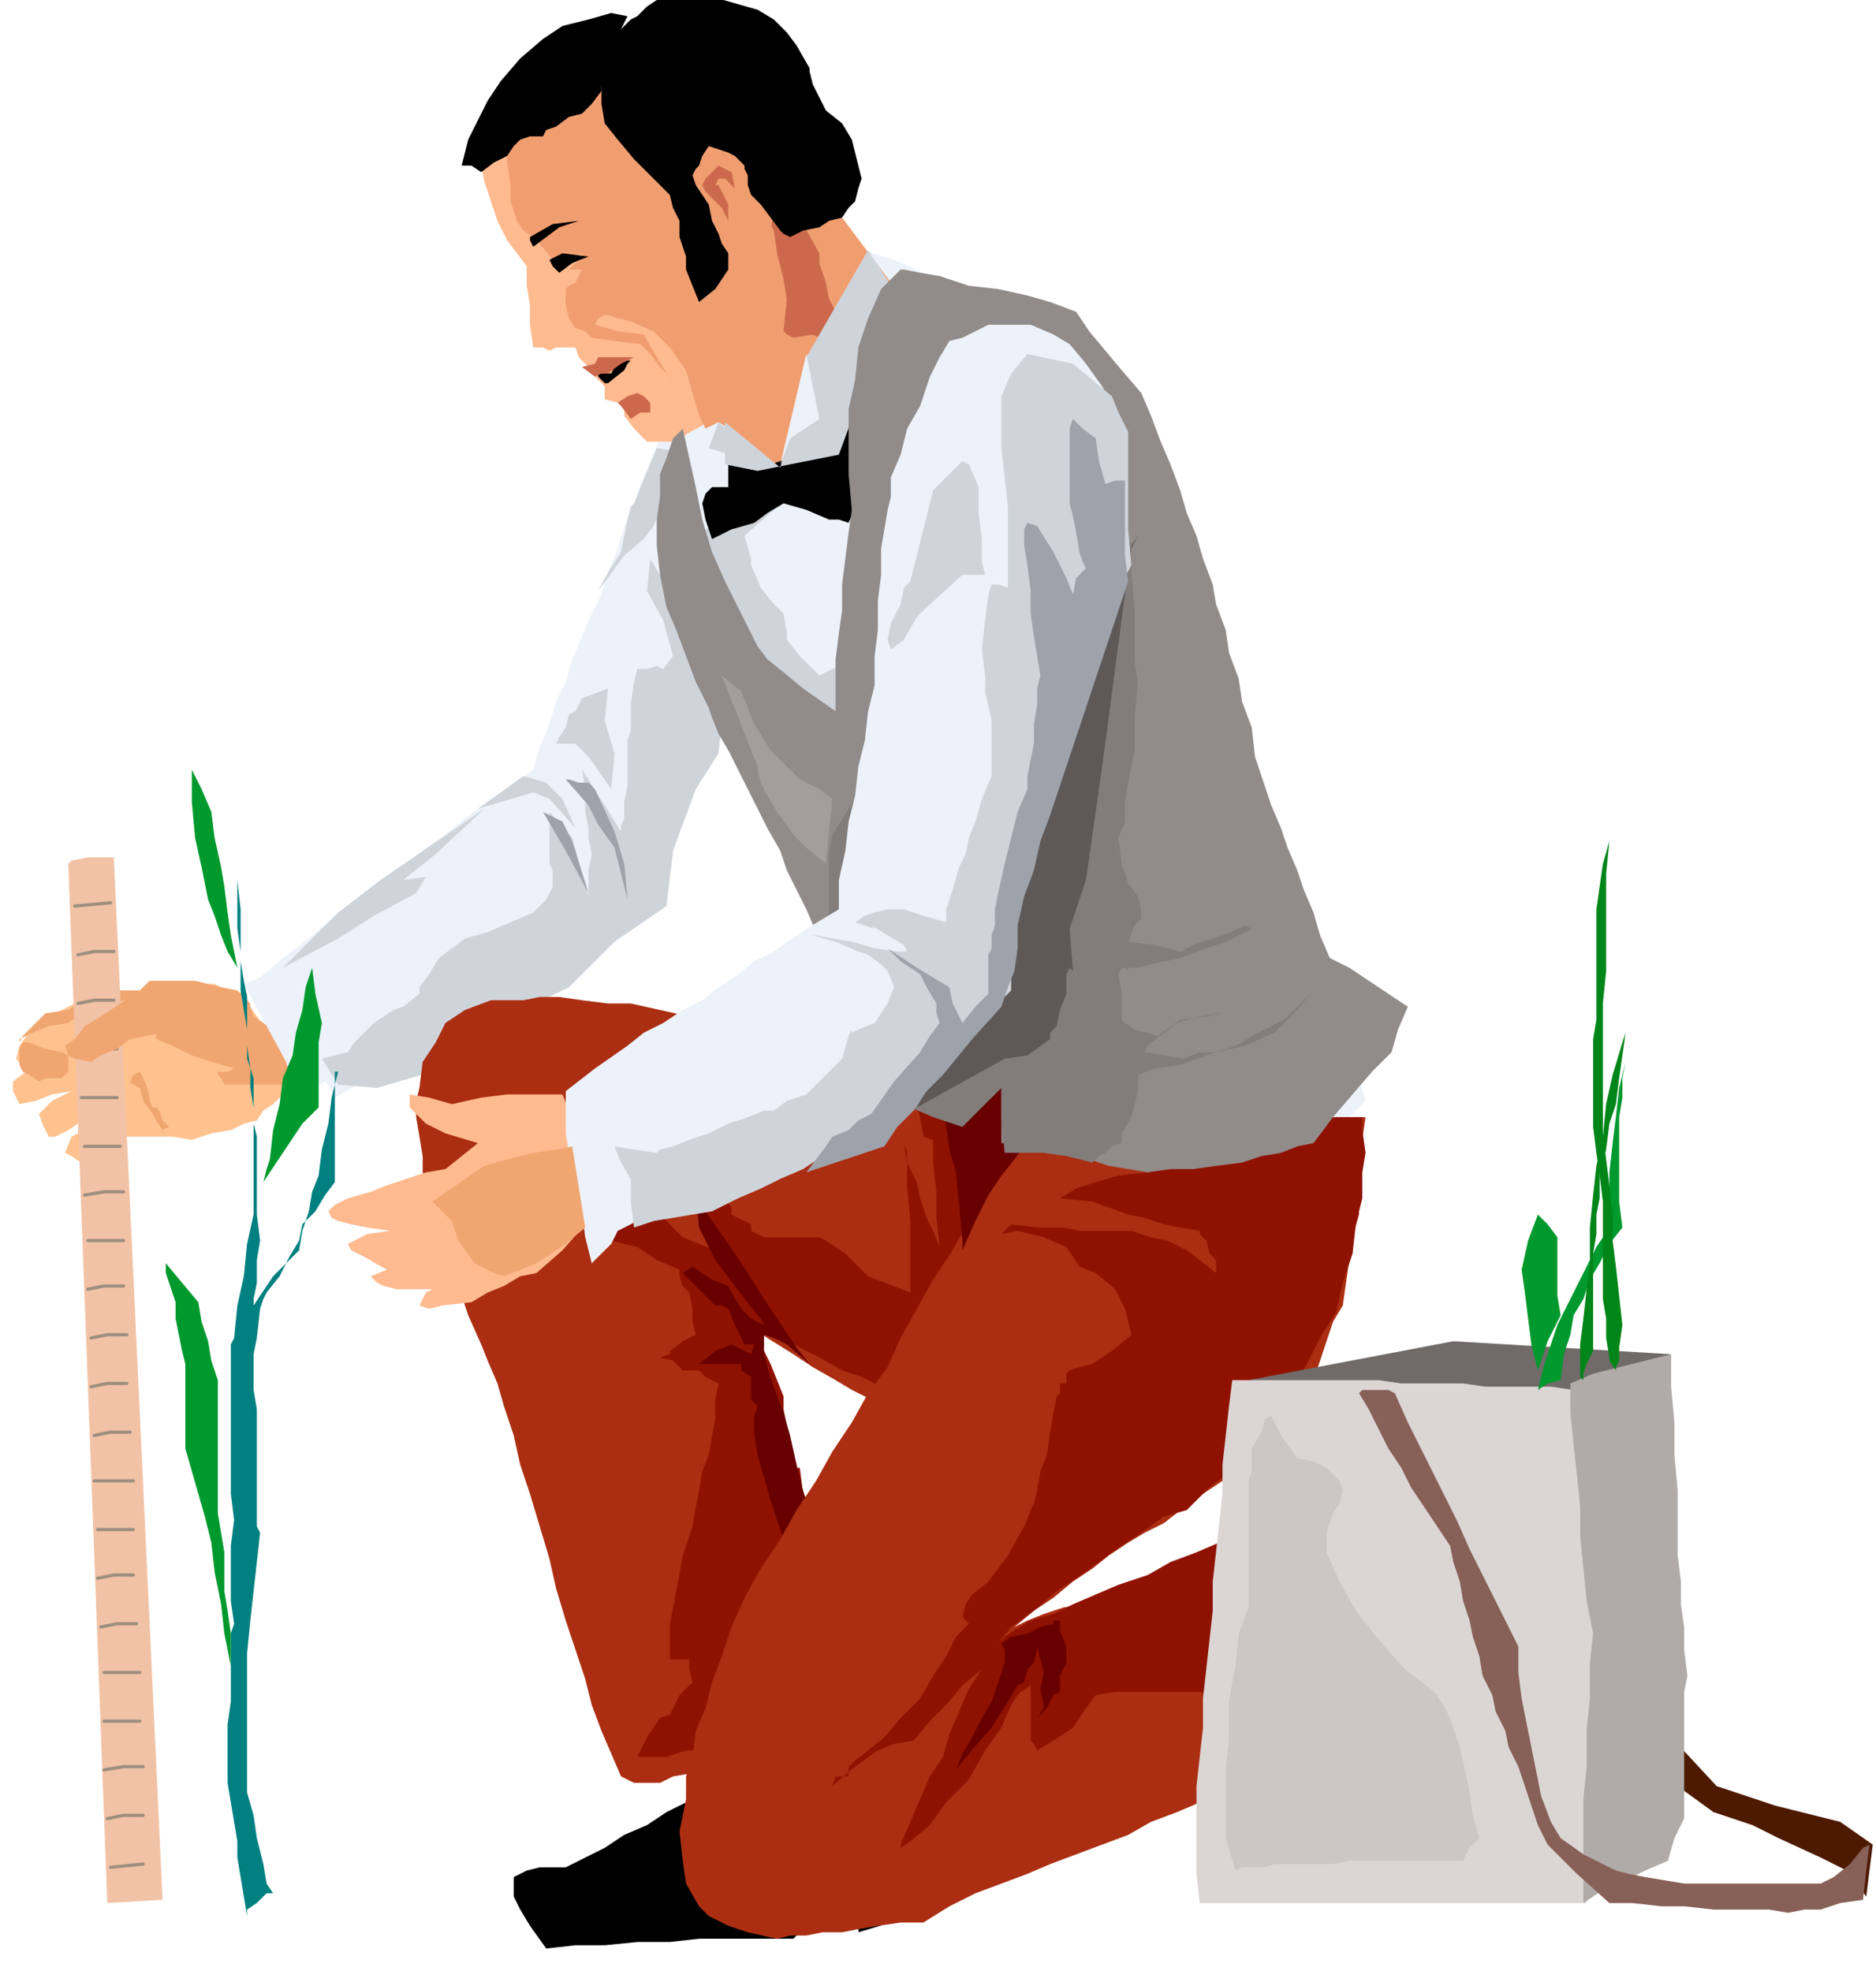 <svg xmlns="http://www.w3.org/2000/svg" fill-rule="evenodd" height="98.059" preserveAspectRatio="none" stroke-linecap="round" viewBox="0 0 577 607" width="93.307"><style>.pen1{stroke:none}.brush2{fill:#edf2fa}.brush3{fill:#cfd4db}.brush4{fill:#000}.brush5{fill:#ab2e12}.brush6{fill:#8f1200}.brush7{fill:#690000}.brush8{fill:#ffba8f}.brush9{fill:#f09e70}.brush10{fill:#cc694d}.brush13{fill:#f0a670}.pen3{stroke:none}.brush16{fill:#00992e}.brush23{fill:#008519}.brush25{fill:#9ea3ab}</style><path class="pen1" style="fill:#4d1a00" d="m576 568-10-7-20-5-18-6-13-14 1 14 11 8 12 4 8 4 13 6 8 4 6 8 2-16z"/><path class="pen1 brush2" d="m206 129-3 6-3 7-3 7-2 7-3 6-2 7-3 7-2 7-3 6-3 7-3 7-2 7-3 6-2 7-3 7-2 7-7 5-7 5-7 5-6 5-7 5-7 5-7 5-6 6-8 5-7 6-8 6-7 6 7 10 7 11 4 7 5 9 7-4 9-4 7-4 9-3 8-4 8-4 8-4 9-3 8-8 8-7 8-7 9-7 3-9 3-9 3-9 3-9 3-9 4-9 3-9 4-9-1-8v-7l-1-7v-7l-1-8v-20l-1-9-1-9-1-8v-8l-3 2-4 5-6 4-2 2z"/><path class="pen1 brush3" d="m202 138-7 17-1 1-1 4-1 5-1 5-5 8-2 4 8-11 6-5 3-4 4-9 2-10 2-4-7-1zm5 46-7-12-1 10 5 9 3 11-3 4-2-1-3 1h-3l-1 4-1 7v8l-1 3v14l-1 5v5l-1 2v2l-5-8-2-3-3-5-2-3 1 6v7l1 5v3l1 5-1 5v8l-5-18-7-8v16l1 2v5l-2 4-4 4-7 3-7 3-7 2-4 3-4 3-3 5-3 4v2l-5 4-3 1-6 4-6 6-2 3-8 2 5 8 12 1 17-5 15-13 27-13 14-14 16-11 2-17 7-19 7-11 1-10-15-38z"/><path class="pen1 brush2" d="m264 77 8 2 8 3 8 4 8 5 7 3 8 4 8 3 9 4 3 8 4 9 4 10 4 10 3 9 4 11 4 10 4 11 3 9 4 11 4 9 4 11 4 9 4 10 4 9 5 10 1 5 2 6 1 5 3 5 3 8 5 9 3 8 4 9 2 4 2 6 2 6 2 7-4 4-3 4h-58l-6-2-6-1-6-1-6-1-6-2-6-1-6-1-5-1-6-2-6-1-6-1-5-1-6-2h-6l-6-2h-5l-1-8-1-7-1-7-1-6-1-8-1-7-1-7v-6l-3-6-3-6-3-6-2-6-3-6-2-6-3-6-2-5-3-6-3-6-3-6-2-5-3-6-2-6-3-6-2-5-1-7v-47l2-3 6-5 8-8 11-8 9-9 9-7 5-6 2-2z"/><path class="pen1 brush3" d="m238 157-9 8 2 7v2l3 7 4 5 3 3 1 6v2l4 5 4 4 2 2 6-3v17l-22-14-14-20-7-24 10-5 13-2z"/><path class="pen1 brush4" d="m224 138 13 2 13-7 6-7 7-10-1 27-7 11-10 1h-11l-10-5v-12zm0 412-7 2-6 3-6 3-6 4-7 3-6 4-6 3-6 3h-8l-4 1-4 2v6l2 4 3 5 5 7 9-1h9l10-1h10l9-1h29l5-5 5-4 4-4 6-3v14l10-3 11-2 1-6 1-5 1-4 2-3 1-6 1-4-1-5-3-5-4-6-6-7-7 1-7 2-7 1-6 1-8 1-7 1-6 1-6 3z"/><path class="pen1 brush2" d="m405 480 6-4 6-3 2 6 2 6 1 6 1 6v10l-1 6-1 8-6 2-5 2-1-6-1-6-1-6v-5l-1-6v-5l-1-6v-5z"/><path class="pen1 brush5" d="m222 316-10-3-9-2-9-2h-7l-8-1-7-1h-6l-5 1h-10l-8 3-6 4-3 6-4 6-1 8-1 4v5l1 6 1 6v5l2 6 1 7 3 8 2 6 3 8 3 9 4 9 2 5 3 7 2 7 3 9 2 9 3 9 3 10 3 10 2 9 3 10 3 9 3 9 2 8 3 8 3 7 3 7 4 2h8l4-2 6-1 6-2 6-1 5-2 5-2 5-2h12l4 4-2-9-2-9-2-8-1-8-2-9-2-8-2-8-1-8-3-9-1-8-3-9-1-8-2-9-1-8-2-8v-8l7 5 8 5 6 4 7 4 5 3 6 3 5 2 6 2 5 1 6 1h6l7 1h7l9 1h4l5 1h5l6 1 3-6 4-5 4-6 4-5 3-7 4-6 4-6 4-6 3-7 4-6 4-6 4-5 3-6 4-6 4-5 5-4-8-2-7-1-7-2-6-1-7-1-6-1-6-1h-5l-6-2-6-1-5-1h-5l-10-1-9-1-11-2-10-1-10-2-10-1-11-3-10-3-6-2-6-1-6-2-5-1z"/><path class="pen1 brush6" d="m322 346-7-5-9-1-9-2-4-2-3-2-2-3-3-5-1-2h-3v2l1 3-2 2 2 8 2 11 3 1v7l1 9v8l1 9-2-5-2-4-2-6-1-5-3-6-1-6-2-6v-3l-3-8v-1 2l1 4 2 6 3 9v10l1 11v22l-13-5-3-3-4-4-6-4-2-1h-17l-4-2v-2l-6-3v-2l-2-3h-2l-3-5-6-4-7-4-3-1-2-4-1-3-2-1-2-1 4 7 5 8 6 8 7 5 1 5 2 6-10-4-7-7-5-1h-5l-5-1h-7l-1 1-1 1v2l1 3 3 1 5 2 4 1 4 1 6 4 7 3v2l1 3 2 2 1 5v4l1 4-4 2-4 3v1l-3 1 4 1 3 3h5l2 2 4 2-1 5v6l-1 5-1 6-2 5-1 6-1 5-1 6-3 9-2 11-2 10v11h6v3l1 4-4 4-3 6-3 1-2 3-2 3-1 2-1 2-1 2h9l6-2h4l9-1h29l-1-10v-10l-1-6v-17l-1-6v-6l-1-6v-6l-2-11-1-8h-2l-2-7v-6l-1-5v-4l-2-5-2-5-3-6-2-6 7 3 7 4 6 3 7 4 6 2 6 3 6 2 7 2 6 1 6 1 7 1 8 1h7l8 1h9l10 1 1-9 4-9 6-11 9-10 8-11 8-10 8-9 6-6 3-5 3-5 3-4 4-2v-3l-3-1-4 1-7 1-6 2-8 1-6 2h-7l-4 1-6-2-5-2-6-2-5-1-6-2-6-1-6-1h-4l-1 1 4 6z"/><path class="pen1 brush7" d="m249 420-4-5-4-6-6-9-5-8-6-9-5-7-4-6-1-1 1 9 5 10 6 8 7 9 1 1 1 2-4-2-3-3-3-5-1-2-5-2-3-2-3-2-3 2 1 1 4 4 3 3 2 2h2l2 1 2 5 3 6h3l-1 3-4-2-2-1-5 2-5 4h13v2l3 2v7l2 2-1 3v6l1 6 2 7 2 7 2 6 2 6 1 7 1 7 3 3v3l1 4 2-7 2-7-1-8v-8l-3-9-2-8-2-9-2-7-3-8-2-6-1-5v-5l3 1 4 2 7 6z"/><path class="pen1 brush5" d="m317 351-7 8-6 9-6 8-5 9-6 9-5 9-5 9-4 9-6 8-5 9-6 9-5 9-6 9-5 9-6 9-5 9-4 9-3 9-3 8-2 8-3 7-1 8-2 6v7l-2 10 1 9 1 7 4 7 3 3 6 3 6 2 9 2 4-1h5l5-1h6l5-1 6-1 7-1h7l8-5 8-4 8-3 8-3 7-3 8-3 8-3 8-3 7-4 8-3 7-3 8-3 7-4 8-3 9-3 9-3 1-10 1-9v-9l1-9-1-9-2-9-3-8-2-7h-6l-6 2-6 1-5 3-6 2-6 2-6 3-6 3-7 2-6 2-6 2-6 3-6 1-6 2-5 2-4 2 6-5 6-4 6-5 6-4 5-4 6-4 5-3 6-3 9-7 9-6 8-6 8-4 3-5 3-5 3-6 3-5 2-6 2-6 2-6 3-5 1-7 1-7 1-7 2-7v-8l1-7v-8l1-7h-33l-7 1-6 1-6 1h-13l-7 1-6 1h-13l-6 1-6 1z"/><path class="pen1 brush6" d="m384 351-9-3-8-1h-8l-7 1h-8l-8 2-8 1-7 2 9-1 10-1 9-1h10l9-2 10-1h10l11 1-2 2-1 3h-4l-4 1-5 1-2 3h-13l-8 1-7 2-9 1-7 2-6 2-5 3 10 1 11 4 5 1 6 2 5 1 6 1v1l2 2 1 4 2 2v4l-5-4-4-3-6-3-5-1-6-2h-16l-5-1h-8l-8-1-3 3 5-1 8 2 7 3 4 6 5 2 6 5 3 6 2 8-6 5-6 4-4 1-3 1-1 1v3h-2v3l-1 1-1 5-1 6-1 7-2 5-1 6-1 4-1 2-2 5-5 9-6 8-5 4-2 3-1 4 2 2-4 4-3 6-4 6-4 7-6 6-5 6-5 4-5 4-1 1v3h-4l-1 3 7-6 7-5 5-2 6-1 5-6 5-5 5-6 6-5-4 6-3 7-3 7-2 7-4 6-3 7-3 7-3 7v1l3-2 6-5 5-7 7-7 5-9 5-7 3-7 2-3 1-1 3-2v17l1 1 1 2 5-3 6-4 4-6 3-4 6-1h26l6 1 6 2 8 4 5-7 6-9 4-11 2-8 2-2 3-2-2-1h-1l-1-5-2-4-2-5-2-2v-3h-8l-6 1-5 3-7 2-7 3-8 3-7 4-9 3-7 3-7 3-6 3-7 2-5 3-3 2-2 2 4-5 7-5 7-6 9-6 8-6 9-6 7-5 7-2 7-7 8-6 6-8 6-7 5-9 5-8 4-8 5-8 2-9 3-9 1-9 2-8v-8l1-6-1-7v-7 3h-8l-10 2-10 2-7 3z"/><path class="pen1 brush7" d="m308 506 1 2v4l-2 6-2 6-3 5-3 6-3 5-2 5 4-5 7-8 5-8 3-5 2-1 1-4 2-2 1-4v-1l1 4 1 4-1 5 1 5v1l-2 3 3-3 2-4 2-1v-5l2-4v-5l-2-5v-3h-2v1l-4 1-4 2-5 1-3 2zm11-156-2-7-2-5-3-3-2-2-5-2-4 1-5 2-5 4-1-10-1-10v7l1 7v7l1 8 1 7 2 7 1 10 1 11v3l4-9 4-8 4-6 4-5 3-4 4-3z"/><path class="pen1 brush8" d="m148 51 1 5 2 6 2 6 3 6 3 4 3 4v6l1 6v6l1 7h3l2 1 2-1h6l1 3 3 3 2 3 3 3v4l4 1 1 1 1 1v2l3 4 2 2 2 2h8l9-5 9-7 10-6 7-11 7-10 7-10 8-9-14-25-4-7-3-6-3-5-3-4-5-7-5-5-7-4-7-2-5-1h-18l-6-1h-10l-3 1-7 3-3 4-4 5-3 8-2 3-1 5-2 5-1 6z"/><path class="pen1 brush9" d="m164 73 2 2 4 5 2-1h4l3-1v2l-2 1-2 2h4l-2 4 3 6 5 4h2l3 1 4 1 7 3 5 5 5 7 2 7 2 7 2 4 4-2 5 3 6 7 5 3 6-2 25-29 9-21-27-36-7-9-5-9-6-8-6-8-10-3-10-3-9-2-9-2-7 2-6 3-7 2-6 3-3 3v4l-1 3-1 5-1 3v11l1 7v5l2 6 2 3 3 2z"/><path class="pen1 brush10" d="M252 78v3l2 6 1 5 2 4 3 5 3 4 2 2 2 3 1 1h-2l-5-3-5-2-6-3-6 1-2-1-1-1 1-10-1-6-2-8-1-7-3-6-1-4-1-4v-5l3 2 3 3 4 6 4 6 5 9z"/><path class="pen1 brush4" d="m178 68-8 1-7 4v1l1 2 8-6 6-2zm6 47h4l1-2 2-1 1-1h2l-1 1-1 2-5 4h-1l-2-2v-1zm-15-35 4-2 8 1-5 2-4 3-2-2-1-2z"/><path class="pen1 brush10" d="m190 124 3-2 3-1 2 1 2 2v3h-3l-3 2-3-4-1-1z"/><path class="pen1 brush9" d="m177 101 3 1 2 2 7 1 8 1 3 3 3 4 2 2 2 3-5-8-4-7-8-1-7-2 1-2 2-1-5-5-4-5-2 1-1 1v5l1 4 2 3zm41-49 1-5 3-2h4l7 4 1 4 1 6 1 2 2 4-1 6-6 3-3-4-4-7-5-8-1-3z"/><path class="pen1 brush10" d="m222 64 1 2 1 2v-5l-2-4-1-2h-1l1-2h2l1 1 2 2-1-5-4-2-4 4-1 2 1 2 5 5zm-39 48 1-2h11l-4 2-4 3h-2l-2 1-4-3 4-1z"/><path class="pen1" style="fill:#633" d="m74 331 1-2h3l1 3-1 1-2 1-2-2v-1z"/><path class="pen1 brush4" d="m193 5-3 6-2 3-2 1-1 3v10l-3 4-3 3-4 1-4 3-3 1-1 2h-4l-3 1-2 2-2 3-4 2-4 3-3-2h-3l2-8 3-6 3-6 4-6 6-7 7-6 6-4 8-2 7-2 5 1z"/><path class="pen1 brush4" d="M184 16v5l1 6v5l1 6 4 5 5 6 5 5 6 6 1 4 2 4v5l2 6v4l2 5 2 5 5-4 4-6v-5l-2-3-1-3-2-4-1-5-4-6-1-3 1-2 1-1 1-3 2-3 3 1 3 1 2 1 3 3v1l1 2v3l1 3 3 3 3 4 3 4 1 1 2 1 4-2 5-1 3-2 4-1 2-3 2-2 1-4 1-3-2-8-1-4-3-5-5-4-2-4-2-4-1-4v-1l-4-7-3-4-4-4-5-3-7-2-7-2h-9l-8 1-3 2-3 3-2 1-2 2-4 4-4 4z"/><path class="pen1 brush8" d="M173 337h-17l-8 1-9 2-7-2-6-1v4l5 5 6 3 10 3-5 4-5 4-6 1-6 2-6 2-5 2-7 2-4 2-2 2 1 2 2 1 4 1 5 1 7 1-7 1-4 2-2 1 1 2 4 2 7 4-5 2 2 2 2 1 4 1h11l-2 1-2 4 3 1 4-1 9-1 5-3 5-2 5-3 5-1 8-7 7-8 4-9 2-9-4-6-3-5-4-6-2-5z"/><path class="pen1" style="fill:#ffc28f" d="M66 303h-9l-8 2h-9l-8 2-9 2-6 3-6 3-5 7-1 4 3 4 5-2 5-1-7 1-3 2-4 3v3l2 4 5-1 5-2 6-1-6 3-4 4 1 3 2 4h2l4-2 3-2 4-1-4 3v1l-2 1-2 5 2 1 3 2 3-2 7-6h18l6 1 6-2 6-1 4-2 4-1 2-3 3-2 4-4 5-5-5-6-4-6-5-6-4-6-5-2-4-2z"/><path class="pen1 brush13" d="m21 315 4-3 7-2 6-2 4 1 1-4h-6l-5 1h-2l-2 1v1l-4 1-3 2-7 1-4 4-3 3-1 2v-1l4-2 5-2 6-1zm22 15 2 4 1 4v1l1 2h1l1 1 1 3 2 2-2 1-2-3-1-2-3-4-1-4-2-1-1-1 1-2 2-1zm5-10 5 2 6 3 6 2 7 2-2 1h-3v1l1 1 1 2h17l7 2v-7l-3-6-6-6-6-4-1-3-1-2v-2l-7-1-6 2-5 4-4 4-2 1-2 1-2 1v3-1z"/><path class="pen1" style="fill:#f2c2a6" d="m21 266 12 320 17-1-15-321h-8l-5 1-1 1z"/><path fill="none" d="m34 575 10-1m-11-14 5-1h6m-12-14 6-1h6m-12-14h11m-11-15h11m-12-14 5-1h6m-12-14 5-1h6m-11-14h11m-12-15h12m-12-14 5-1h6m-12-14 5-1h6m-11-14 5-1h6m-12-14 5-1h6m-11-14h11m-12-14 6-1h6m-12-14h11m-12-15h11m-11-14 5-1h6m-12-14 5-1h6m-11-14 5-1h6m-12-14 11-1" style="stroke:#9e8f80;stroke-width:1;stroke-linejoin:round"/><path class="pen3 brush13" d="m43 305-6 4-6 4-5 3-3 4-3 2 1 3 2 1 5 1 3-2 5-2 4-3 5-1 5-1 6 1h14l6-6 1-4-4-4-5-1-8-2H46l-3 3zM7 321h2l5 2 5 1 2 1v5l-2 2h-5l-2 1-3-2-2-1-1-2v-5l1-2z"/><path class="pen3 brush3" d="m244 127 4-17 19-33 9 14-18 49-25 5-10-2v-13l17 14 4-17z"/><path class="pen3 brush2" d="m240 143 3-8 9-6-4-20-8 34z"/><path class="pen3 brush4" d="M234 150h-15l-2 2-1 3 1 5 2 6 6-3 7-2 4-3 5-3 7 2 7 3h3l3 1 3-7 3-7-2-2-1-2-10 2-10 3-5 1-5 1z"/><path class="pen3 brush3" d="m221 130-3 8 20 6-17-14z"/><path class="pen3 brush2" d="m75 303 13 24 3 11 11-6-9-18-8-15-10 4z"/><path class="pen3" style="fill:teal" d="m76 590-1-6-1-6-1-6v-5l-1-6-1-6-1-6v-18l1-7v-21l1-3-1-7v-17l1-8-1-8v-46l1-2 1-10 2-9 1-10 2-9v-42l-2-6v-9l-1-6-1-6v-12l-1-7v-26 11l1 9v16l1 6 1 5v15l1 7v6l1 6v5l1 4v24l1 8-1 6v7l-1 5v2l6-9 8-8 1-6 2-6 1-6 2-5 1-8 2-8 1-8 2-8h-1v34l-3 4-3 5-4 4-1 5-3 5-3 6-4 5-1 2-1 3-1 9-1 5v11l1 6v36l1 2-1 9-1 9-1 9-1 10v43l2 7 1 7 2 8 1 6 2 3h-2l-3 3-3 2v2z"/><path class="pen3 brush16" d="M71 503v10l-2-10-1-9-2-10-1-9-2-8-2-7-2-7-2-7v-26l-1-4-1-5-1-5v-5l-3-9v-3l5 6 5 6 1 6 2 6 1 6 2 6v41l1 6 1 6v12l1 6 1 7zm12-146-1 3-1 4 4-6 4-6 4-6 5-5v-20l1-6-2-9-1-8-2 6-1 7-2 7-1 7-3 7-1 8-2 8-1 9zm-10-59-3-5-2-5-2-6-2-5-2-10-2-9-1-11v-10l3 6 3 7 1 8 2 9 1 6 1 8 1 7 2 10z"/><path class="pen3" style="fill:#918c8a" d="m277 83-6 6-4 9-3 9-1 10-2 9v20l1 11-1 7-1 8-1 8v8l-1 7-1 8v16l-10-7-6-5-5-4-3-4-3-6-3-6-4-8-4-9-3-10-2-10-2-9-2-9-3 3-2 6-2 5v7l-1 7v8l1 9 2 10 3 7 3 8 3 8 4 8 1 3 2 5 3 5 3 6 3 6 3 6 3 6 4 7 2 6 3 6 3 6 3 7 2 5 2 6 1 4 1 5 2 7 6 10 6 7 3 4 9 4 10 6 7-7 8-6v20h5l6 1 5 1 6 2 5 1 6 2 6 1 6 1 7-1h7l7-1 8-1 6-2 6-1 5-2 5-1 6-8 6-7 6-7 6-6 2-7 3-7-6-4-6-4-6-4-6-3-3-7-2-7-3-7-2-6-3-7-2-6-3-7-2-6-3-9-1-9-3-8-1-7-3-8-1-7-3-8-1-6-3-8-2-7-3-7-2-7-3-8-3-7-3-8-3-7-6-7-5-6-5-6-4-6-8-3-7-2-9-2-9-1-9-3-6-1-5-1h-1z"/><path class="pen3" style="fill:#827d7a" d="M348 167v10l1 11v16l1 6-1 10v11l-1 5-1 5-1 6v6l-2 5 1 8 2 6 3 4 1 4v3l-2 2-2 5 8 1 8 2 4-2 9-3 7-3 2 1-4 2-4 2-6 2-8 3-9 2-4 1h-3v1l-1-1h-1l-1 2 1 6v8l1 1 3 2 7 2 7-5 8-1 5-1h2-3l-6 1-7 2-4 3-5 4-1 2 6 1 6 1 5-2h5l9-2 9-4 6-6 6-7-4 4-5 5-8 4-7 4-9 3-8 3-8 1-5 2v5l-1 4-1 4-3 5v3l-3 1-2 2-2 1-2 2-8-2-7-1h-12l-1-11v-9l-6 6-6 6-9-3-7-3-4-8-3-7-3-8-3-6-3-8-3-7-3-8-3-6v-20l1-6 7-11 7-10 4-10 6-10 5-10 6-10 6-8 6-8 6-8 6-8h8l8 1 8 1 9 1z"/><path class="pen3" style="fill:#5e5957" d="m350 165-2 3-9 68-5 35-5 15 1 13-1-1-1 2v6l-2 5-1 5-2 2v2l-7 5-7 1-27 15 15-29 20-59 22-67 11-21z"/><path class="pen3 brush2" d="m344 128-1 5-1 6-1 5v6l-1 9-1 10-2 7v8l-2 7v8l-2 5v5l-2 5v5l-2 8-2 8-3 5-2 6-2 5-2 6-2 6-2 7-2 8-1 10-3 8-2 8-6 8-5 8-9 7-8 8-10 8-10 9-8 3-8 3-8 3-8 3-9 3-8 3-8 3-7 4-4 2-2 4-3 3-3 3-2-8-1-7-1-6-1-6-2-7-1-6v-13l9-7 10-7 5-4 6-3 6-4 6-3 5-4 6-4 5-4 6-3 10-7 10-6v-9l2-9 1-9 2-8 1-9 2-8 1-9 2-8v-9l1-8v-9l1-8v-8l1-6 1-6 1-4v-6l3-7 2-8 4-7 3-9 3-6 3-5 4-1 8-4h13l7 3 5 3 5 6 5 7 5 9z"/><path class="pen3" style="fill:#706b69" d="m384 425 63-12 67 4-28 12-102-4z"/><path class="pen3" style="fill:#dbd6d4" d="m379 425-1 8-1 9-1 9v9l-1 9-1 9-1 9v9l-1 9-1 9-1 9v9l-1 9-1 9v27l1 9h119v-11l1-10v-10l1-10v-10l1-10 1-10 1-9-2-10-1-10-1-10-1-9-2-10v-10l-2-10v-9l-7-1h-20l-7-1h-19l-7-1h-45z"/><path class="pen3" style="fill:#b0aba8" d="m483 426 7-3 8-2 8-2 8-2v10l1 11v10l1 11v20l1 8v7l1 7v7l1 8-1 5v39l-3 6-2 7-7 3-6 3-7 3-6 4v-32l1-10v-11l1-10v-11l1-9-2-10-1-10-1-10v-9l-1-10-1-9-1-10v-9z"/><path class="pen3 brush16" d="m473 428 2-8 2-6 2-6 3-6 3-6 3-6 3-6 4-6v-17l1-9 1-8 1-9 2-8-1 5v6l-1 6v26l1 8-4 5-3 6-3 5-2 6-3 5-1 6-2 6-1 8-4 1-3 2z"/><path class="pen3 brush16" d="m473 422-2-8-1-8-1-8-1-7 2-9 3-8 3 3 3 4v18l1 6-4 8-3 9z"/><path class="pen3 brush23" d="m495 418-1-6v-6l-1-6v-30l-1-8-1-7-1-8v-27l1-6v-34l1-7 1-7 2-7-1 10v30l-1 10v40l1 8 1 8 1 9v8l1 8 1 9 1 9-1 7v4l-1 2v1l-2-3v-1z"/><path class="pen3 brush23" d="M486 423v-9l1-8 1-9 1-8v-11l1-10 1-9 2-9 1-10 2-9 3-10 3-9-2 6-1 7-1 7-1 8-2 6-1 8-2 7v8l-1 5v6l-1 6v30l-2 4-1 3v2l-1-1v-1z"/><path class="pen3" style="fill:#876157" d="m429 429 4 9 5 10 5 10 5 10 4 9 5 10 5 10 5 10v8l1 8 2 10 2 10 2 10 3 8 3 5 7 5 10 5 4 1 5 1 6 1 6 1h42l4-2 5-4 4-5 2-1-1 8-1 9-7 1-6 2h-5l-5 1-6-1h-17l-9-1h-7l-9-1h-7l-10-9-9-9-3-6-2-6-2-6-2-6-3-6-1-5-3-6-1-5-3-6-1-6-2-6-1-5-2-6-1-6-2-6-1-5-4-6-4-6-4-6-3-6-4-6-3-6-3-6-3-5 1-1h8l2 1z"/><path class="pen3 brush3" d="M171 229h6l4 4 7 10 1-11-3-10 1-10-8 3-2 4-2 1-1 4-2 3-1 2z"/><path class="pen3 brush25" d="m183 243 6 13 3 10 1 11-4-16-5-7-3-6-7-8h1l3 1h3l2 2zm-16 7 6 3 3 6 5 16-7-13-7-12z"/><path class="pen3 brush3" d="m316 109-5 6-3 7v16l1 9 1 9v25l-3-1h-2l-1 3-1 8-1 9 1 8v5l2 9v17l-3 7-2 7-2 5-1 5-2 4-2 7-2 6v4l-7-2-6-2h-5l-4 1-3 1-3 2 3 1 3 1-1-1 5 3 5 3 1 2h-3l-7-1-7-2-6-1-5-1h-1l7 2 7 3 3 1 4 3 2 2 2 5-2 5-4 6-5 2-2 1v-1l-1 2-2 7-6 6-5 5-6 2-4 3h-3l-5 2-6 2-6 3-6 2-5 2-4 1-1 1-7-1-6-1 2 5 3 5v7l1 8 6-2 6-1 6-1 6-1 8-4 7-3 6-3 7-3 9-6 9-4 7-6 7-6 3-5 5-4 5-5 6-4 6-8 7-7v-8l1-8v-8l2-7 2-7 2-6 2-7 3-6 2-6 2-6 2-6 3-6 1-7 3-6 1-6 3-6 1-7 3-6 1-6 3-6-1-11v-30l-3-6-2-5-12-10-14-3zM87 298l17-9 11-7 13-7 3-5-7 1 5-4 5-4 15-14-32 22-13 10-17 17z"/><path class="pen3 brush3" d="m161 239 7 2 5 5 4 9-8-9-5-2-17 5 14-10zm119-60 7-28 9-9 2 1 3 7v8l1 8v7l1 4h-7l-12 11-2 2-4 7-4 3-1-3 1-5 3-6 1-5 2-2z"/><path class="pen3 brush25" d="m340 149-2-7-1-7-4-3-3-3-1 3v23l1 4 1 5 1 6 1 3 1 2-3 3-1 5-2-5-4-8-5-8-3-1-1 2v5l1 6 1 8v7l1 7 1 6 1 6-1 4v5l-1 6v6l-1 5-1 5v4l-3 7-2 8-2 8-2 9-1 5v5l-1 3v4l-1 2v12l-4 4-4 5-3-6-1-5-10-6-9-6 4 4 6 4 2 4 3 5v3l1 3-3 4-3 5-8 9-7 10-4 2-3 3-5 2-2 3-3 4-3 4 6-2 6-2 6-2 6-2 4-6 5-5 4-6 5-5 9-11 9-10 2-6 2-5 1-7v-7l2-9 3-8 2-9 3-8 3-9 3-9 3-9 3-9 3-9 3-9 3-9 3-9-1-8v-23h-3l-3 1z"/><path class="pen3" style="fill:#a39e9c" d="m222 208 11 28v1l1 4 2 4 3 5 5 7 4 4 6 5 2-20-4-3-6-3-6-6-3-3-5-8-4-10-6-5z"/><path class="pen3 brush13" d="m171 354-7 1-8 2-7 2-3 2-13 9 6 6 2 6 5 7 6 3 3 1 10-4 9-6 6-5-4-25-5 1z"/><path class="pen3" style="fill:#ccc7c4" d="m380 576-3-10v-21l1-10v-11l1-6 1-5 1-10 3-8v-39l1-3v-7l3-5 1-4 2-1 3 6 5 7 5 1 4 2 2 2 2 2 1 3-1 4-2 3-2 6v6l4 9 5 9 8 10 7 8 8 6 2 2 3 5 2 5 2 6 2 9 1 5 1 7 2 7-3 3-2 4h-35l-5 1h-18l-3 1h-7l-2 1z"/></svg>
